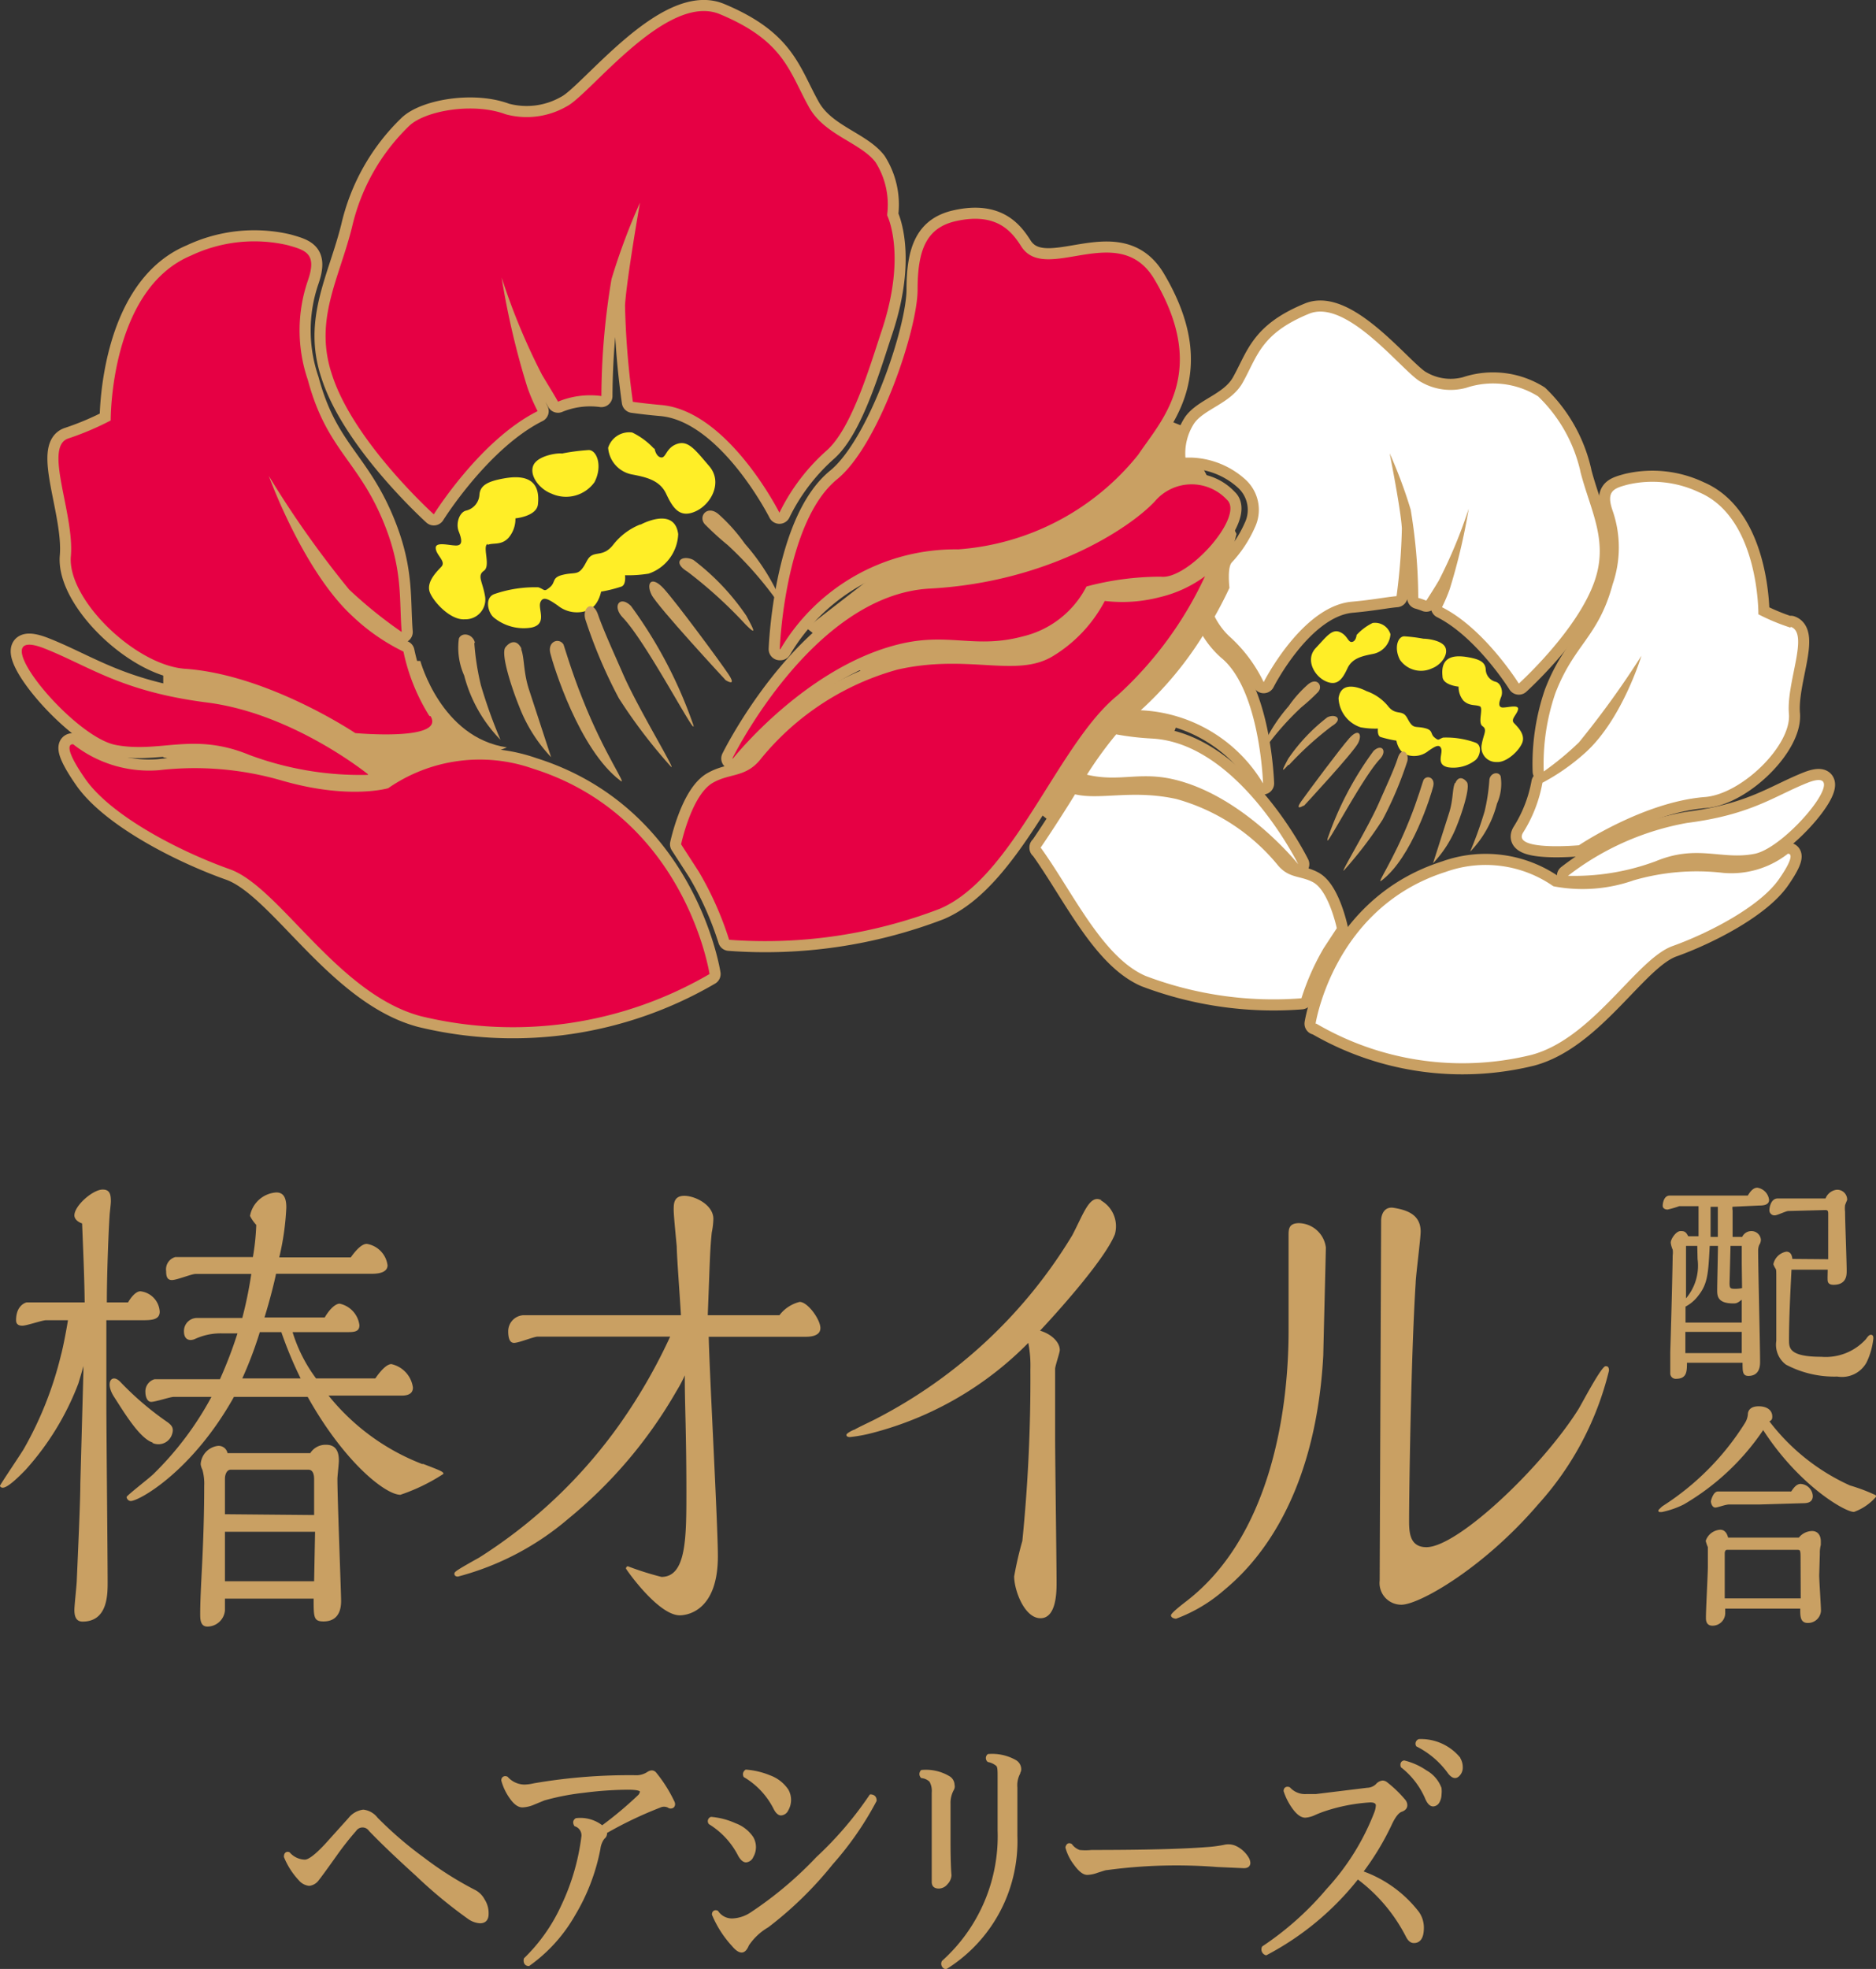 <svg xmlns="http://www.w3.org/2000/svg" width="116.76" height="122.5" viewBox="0 0 116.76 122.5">
  <rect x="0" y="0" width="116.76" height="122.5" fill="#333333" stroke="none"/>
  <defs>
    <style>
      .cls-1, .cls-2, .cls-7 {
        fill: #c9a063;
      }

      .cls-2, .cls-6, .cls-7 {
        stroke: #c9a063;
        stroke-linecap: round;
        stroke-linejoin: round;
      }

      .cls-2 {
        stroke-width: 1.38px;
      }

      .cls-3 {
        fill: #e60044;
      }

      .cls-4 {
        fill: #ffee27;
      }

      .cls-5 {
        fill: #fff;
      }

      .cls-6 {
        fill: none;
        stroke-width: 0.17px;
      }

      .cls-7 {
        stroke-width: 0.14px;
      }
    </style>
  </defs>
  <g id="レイヤー_2" data-name="レイヤー 2">
    <g id="レイヤー_1-2" data-name="レイヤー 1">
      <g>
        <g>
          <g>
            <path class="cls-1" d="M31.55,46.5l-8.61,3.37L10.16,47.12v-6h16S27.45,45.9,31.55,46.5Z"/>
            <polygon class="cls-1" points="73.53 26.48 72.71 26.15 60.95 30.73 50.19 39.07 65.48 51.21 72.82 46.19 75.25 40.01 76.96 33.22 73.53 26.48"/>
          </g>
          <g>
            <path class="cls-2" d="M71,44.19a9.36,9.36,0,0,1,7.61,4.55S78.43,42.9,76,40.92a6,6,0,0,1-1.14-1.36A21.94,21.94,0,0,1,71,44.19"/>
            <path class="cls-2" d="M73,48.48c4.38,1,7.8,5.29,7.8,5.29s-3.71-7.53-9.1-7.82a17.24,17.24,0,0,1-2.23-.26,23.71,23.71,0,0,0-1.82,2.51c2,.47,3.23-.2,5.35.28"/>
            <path class="cls-2" d="M64.76,52.72c2,2.76,3.84,6.83,6.54,8A22.47,22.47,0,0,0,81,62.11,15.31,15.31,0,0,1,82.38,59l.82-1.25s-.49-2.31-1.46-2.85c-.79-.44-1.54-.22-2.25-1.12a12.49,12.49,0,0,0-6.28-4.07c-2.74-.6-4.73.08-6.3-.29l-.34.55c-.59.94-1.19,1.87-1.81,2.78"/>
            <path class="cls-2" d="M98.36,29.32a9.35,9.35,0,0,0-2.63-4.66,5.3,5.3,0,0,0-4.48-.53,3.68,3.68,0,0,1-2.8-.36c-1.08-.54-4.6-5.26-7-4.24-3,1.24-3.19,2.65-4.12,4.3-.72,1.26-2.35,1.6-3,2.5a3.43,3.43,0,0,0-.55,2.14l.35,0a5.27,5.27,0,0,1,3.39,1.37,2.55,2.55,0,0,1,.57,3A7.78,7.78,0,0,1,76.66,35c-.29.33-.14,1.57-.14,1.57s-.35.78-.92,1.79a4.42,4.42,0,0,0,.89,1.21,9.15,9.15,0,0,1,2.16,2.87s2.36-4.68,5.44-5c1.36-.12,2.15-.29,2.83-.35a37.3,37.3,0,0,0,.33-4.21c-.06-1.17-.76-4.68-.76-4.68a29.39,29.39,0,0,1,1.31,3.51,34.27,34.27,0,0,1,.47,5.49,5,5,0,0,1,.5.17c.23-.36.49-.76.78-1.25a30.05,30.05,0,0,0,1.86-4.47,37.58,37.58,0,0,1-1.18,5,10.66,10.66,0,0,1-.48,1.13h0c2.65,1.33,4.78,4.75,4.78,4.75s3.71-3.35,4.74-6.45c.84-2.51-.31-4.37-.92-6.78"/>
            <path class="cls-2" d="M97.59,54.49A17,17,0,0,1,105,51.2c4-.51,5.43-1.67,7.48-2.49,3-1.2-1.22,4-3.27,4.41s-3.56-.61-6.15.46a14.54,14.54,0,0,1-5.46.91"/>
            <path class="cls-2" d="M81.88,63.69S83,56.45,90,54.24a7.36,7.36,0,0,1,6.68.9,9.6,9.6,0,0,0,5-.37,14.13,14.13,0,0,1,5.59-.46,5.71,5.71,0,0,0,4-1.19s.64-.13-.55,1.58-4.36,3.35-6.62,4.16-4.94,5.74-8.78,6.77a18,18,0,0,1-13.39-1.94"/>
            <path class="cls-2" d="M111.44,39.05a13.23,13.23,0,0,1-2-.83s.06-6-3.69-7.59a6.78,6.78,0,0,0-4.44-.48c-.85.23-1.38.38-.94,1.63a7,7,0,0,1,0,4.57c-.89,3.3-2.4,3.73-3.57,6.79A13.55,13.55,0,0,0,96.08,48a18.68,18.68,0,0,0,2.19-1.81,56,56,0,0,0,3.89-5.39s-1.18,3.92-3.46,6A13.22,13.22,0,0,1,96,48.7a8.68,8.68,0,0,1-1.21,3.11c-.69,1.16,3.48.78,3.48.78s4-2.69,7.82-3c2.3-.16,5.42-3.22,5.25-5.18s1.28-5,.12-5.41"/>
          </g>
          <g>
            <path class="cls-2" d="M48.53,40.39s.28-7.9,3.58-10.58c2.58-2.1,5-9.29,5-11.79s.56-3.87,2.42-4.27c2.55-.56,3.47.72,4,1.53,1.49,2.49,6.09-1.66,8.32,2.1,3.45,5.82.38,8.82-1,10.9a15.81,15.81,0,0,1-11.21,5.9,12.65,12.65,0,0,0-11.07,6.21"/>
            <path class="cls-2" d="M55.22,13.32a4.92,4.92,0,0,0-.73-3.23c-.94-1.22-3.15-1.68-4.12-3.39C49.12,4.48,48.84,2.56,44.8.88c-3.31-1.37-8.07,5-9.53,5.74a5,5,0,0,1-3.8.49c-2-.75-5-.23-6,.72a12.68,12.68,0,0,0-3.56,6.3c-.81,3.25-2.38,5.77-1.25,9.17C22,27.49,27,32,27,32s2.88-4.63,6.46-6.42h0a11.58,11.58,0,0,1-.65-1.52,49.11,49.11,0,0,1-1.59-6.8,40,40,0,0,0,2.51,6.05c.39.66.74,1.21,1,1.68a5.24,5.24,0,0,1,2.7-.35,44.83,44.83,0,0,1,.63-7.28,40.48,40.48,0,0,1,1.77-4.75S39,17.37,38.9,19a51,51,0,0,0,.49,6c.5.07,1.09.14,1.78.2,4.16.38,7.34,6.7,7.34,6.7a12.49,12.49,0,0,1,2.94-3.87c1.6-1.41,2.75-5.45,3.43-7.47,1.57-4.72.34-7.15.34-7.15"/>
            <path class="cls-2" d="M22.9,48.17s-4.66-3.78-10-4.46S5.56,41.45,2.78,40.35c-4.09-1.62,1.65,5.48,4.43,6s4.82-.82,8.31.62a19.8,19.8,0,0,0,7.38,1.24"/>
            <path class="cls-2" d="M44.16,60.6s-1.48-9.79-11-12.78a10,10,0,0,0-9,1.22s-2.48.74-6.7-.5a19.43,19.43,0,0,0-7.57-.62,7.63,7.63,0,0,1-5.33-1.61s-.87-.18.74,2.14,5.9,4.53,9,5.63,6.69,7.75,11.88,9.14A24.27,24.27,0,0,0,44.16,60.6"/>
            <path class="cls-2" d="M45.58,47.19s5-10.18,12.29-10.57,12.38-3.7,14-5.42a3,3,0,0,1,4.49-.11c1.13,1-2.41,5-4.11,4.79a17.89,17.89,0,0,0-4.63.61,6,6,0,0,1-3.94,3.1c-2.94.79-4.54-.22-7.51.44-5.93,1.33-10.55,7.16-10.55,7.16"/>
            <path class="cls-2" d="M75,35.85a23.18,23.18,0,0,1-5.44,7.41c-3.72,3-6.46,11.34-11.09,13.29a30.32,30.32,0,0,1-13.09,1.92,20.41,20.41,0,0,0-1.89-4.24l-1.1-1.7s.66-3.11,2-3.84c1.06-.6,2.07-.3,3-1.52a16.71,16.71,0,0,1,8.47-5.51c4.41-1,7.38.54,9.66-.83a8.81,8.81,0,0,0,3.24-3.44,9.27,9.27,0,0,0,3.44-.24A7.72,7.72,0,0,0,75,35.85"/>
            <path class="cls-2" d="M26.72,44.54a12.25,12.25,0,0,1-1.61-4,12.57,12.57,0,0,1-3.17-2.2c-3.08-2.83-5.21-8.73-5.21-8.73a61.89,61.89,0,0,0,5,7.07A27.67,27.67,0,0,0,25,39.32c-.16-2,.07-3.74-1-6.51-1.6-4.14-3.64-4.71-4.84-9.17a9.54,9.54,0,0,1,0-6.18c.59-1.69-.13-1.89-1.27-2.21a9.21,9.21,0,0,0-6,.65c-5.07,2.12-5,10.26-5,10.26a17.83,17.83,0,0,1-2.64,1.12c-1.56.52.39,4.67.16,7.33s4,6.78,7.11,7c5.17.36,10.59,4,10.59,4s5.62.52,4.69-1.05"/>
          </g>
          <g>
            <path class="cls-3" d="M48.53,40.39s.28-7.9,3.58-10.58c2.58-2.1,5-9.29,5-11.79s.56-3.87,2.42-4.27c2.55-.56,3.47.72,4,1.53,1.49,2.49,6.09-1.66,8.32,2.1,3.45,5.82.38,8.82-1,10.9a15.81,15.81,0,0,1-11.21,5.9,12.65,12.65,0,0,0-11.07,6.21"/>
            <path class="cls-3" d="M55.22,13.32a4.92,4.92,0,0,0-.73-3.23c-.94-1.22-3.15-1.68-4.12-3.39C49.12,4.48,48.84,2.56,44.8.88c-3.31-1.37-8.07,5-9.53,5.74a5,5,0,0,1-3.8.49c-2-.75-5-.23-6,.72a12.68,12.68,0,0,0-3.56,6.3c-.81,3.25-2.38,5.77-1.25,9.17C22,27.49,27,32,27,32s2.88-4.63,6.46-6.42h0a11.58,11.58,0,0,1-.65-1.52,49.11,49.11,0,0,1-1.59-6.8,40,40,0,0,0,2.51,6.05c.39.66.74,1.21,1,1.68a5.24,5.24,0,0,1,2.7-.35,44.83,44.83,0,0,1,.63-7.28,40.48,40.48,0,0,1,1.77-4.75S39,17.37,38.9,19a51,51,0,0,0,.49,6c.5.07,1.09.14,1.78.2,4.16.38,7.34,6.7,7.34,6.7a12.49,12.49,0,0,1,2.94-3.87c1.6-1.41,2.75-5.45,3.43-7.47,1.57-4.72.34-7.15.34-7.15"/>
            <path class="cls-3" d="M22.9,48.17s-4.66-3.78-10-4.46S5.56,41.45,2.78,40.35c-4.09-1.62,1.65,5.48,4.43,6s4.82-.82,8.31.62a19.8,19.8,0,0,0,7.38,1.24"/>
            <path class="cls-3" d="M44.16,60.6s-1.48-9.79-11-12.78a10,10,0,0,0-9,1.22s-2.48.74-6.7-.5a19.43,19.43,0,0,0-7.57-.62,7.63,7.63,0,0,1-5.33-1.61s-.87-.18.74,2.14,5.9,4.53,9,5.63,6.69,7.75,11.88,9.14A24.27,24.27,0,0,0,44.16,60.6"/>
            <path class="cls-3" d="M45.58,47.19s5-10.18,12.29-10.57,12.38-3.7,14-5.42a3,3,0,0,1,4.49-.11c1.13,1-2.41,5-4.11,4.79a17.89,17.89,0,0,0-4.63.61,6,6,0,0,1-3.94,3.1c-2.94.79-4.54-.22-7.51.44-5.93,1.33-10.55,7.16-10.55,7.16"/>
            <path class="cls-3" d="M75,35.85a23.18,23.18,0,0,1-5.44,7.41c-3.72,3-6.46,11.34-11.09,13.29a30.32,30.32,0,0,1-13.09,1.92,20.41,20.41,0,0,0-1.89-4.24l-1.1-1.7s.66-3.11,2-3.84c1.06-.6,2.07-.3,3-1.52a16.71,16.71,0,0,1,8.47-5.51c4.41-1,7.38.54,9.66-.83a8.81,8.81,0,0,0,3.24-3.44,9.27,9.27,0,0,0,3.44-.24A7.72,7.72,0,0,0,75,35.85"/>
            <path class="cls-3" d="M26.72,44.54a12.25,12.25,0,0,1-1.61-4,12.57,12.57,0,0,1-3.17-2.2c-3.08-2.83-5.21-8.73-5.21-8.73a61.89,61.89,0,0,0,5,7.07A27.67,27.67,0,0,0,25,39.32c-.16-2,.07-3.74-1-6.51-1.6-4.14-3.64-4.71-4.84-9.17a9.54,9.54,0,0,1,0-6.18c.59-1.69-.13-1.89-1.27-2.21a9.21,9.21,0,0,0-6,.65c-5.07,2.12-5,10.26-5,10.26a17.83,17.83,0,0,1-2.64,1.12c-1.56.52.39,4.67.16,7.33s4,6.78,7.11,7c5.17.36,10.59,4,10.59,4s5.62.52,4.69-1.05"/>
          </g>
          <path class="cls-1" d="M32.43,40.37c.22.55.13,1.4.49,2.52l1.38,4.22a9.61,9.61,0,0,1-2-3.19c-.38-.93-1.17-3.23-.84-3.65s.75-.45,1,.1"/>
          <path class="cls-1" d="M29.52,40a16,16,0,0,0,.41,2.63,30.93,30.93,0,0,0,1.22,3.4,8.94,8.94,0,0,1-2.26-4,4.25,4.25,0,0,1-.33-2.3c.16-.41.86-.32,1,.26"/>
          <g>
            <path class="cls-4" d="M35,28.22c-.28-.06-1.59.13-1.82.77s.42,1.45,1.14,1.72A2.18,2.18,0,0,0,37,30c.52-1,.15-2-.36-2a12.81,12.81,0,0,0-1.63.21"/>
            <path class="cls-4" d="M40.7,27.91a4.52,4.52,0,0,0-1.35-1,1.37,1.37,0,0,0-1.5.95,1.83,1.83,0,0,0,1.44,1.65c.88.17,1.76.34,2.17,1.21s.83,1.54,1.82,1.1S45,30,44.14,29s-1.3-1.62-2-1.38-.68.89-1,.84-.4-.55-.4-.55"/>
            <path class="cls-4" d="M39.87,32.64s2.11-1.16,2.34.59a2.71,2.71,0,0,1-1.84,2.46,8,8,0,0,1-1.47.1s.08.57-.21.7a8.59,8.59,0,0,1-1.28.32s-.16.94-.87,1.18a1.9,1.9,0,0,1-1.83-.32c-.55-.38-.92-.61-1.08-.19s.47,1.37-.58,1.57a2.94,2.94,0,0,1-2.28-.6c-.4-.29-.64-1.26,0-1.49a7.73,7.73,0,0,1,2.74-.42c.42.15.33.31.71,0s.11-.6.78-.77.91,0,1.21-.36.33-.73.68-.88.77,0,1.27-.63a4,4,0,0,1,1.69-1.27"/>
            <path class="cls-4" d="M30.35,33.9c.35-.15.86.05,1.31-.45a1.81,1.81,0,0,0,.42-1.2s1.32-.12,1.4-.87c.2-1.79-1.15-1.79-2.14-1.61s-1.45.43-1.5,1a1.08,1.08,0,0,1-.84,1c-.42.11-.64.81-.45,1.29s.28.89-.18.88-1.29-.26-1.25.18.66.81.35,1.14-1,1-.69,1.66,1.32,1.68,2.15,1.61a1.23,1.23,0,0,0,1.25-1.48c-.15-.87-.5-1.23-.06-1.54s-.12-1.52.23-1.67"/>
          </g>
          <path class="cls-1" d="M34.25,40.64c.18.73,1.79,6,4.36,7.93.48.37-1-1.64-2.36-5.1-.68-1.69-1.15-3.32-1.18-3.38-.29-.44-1-.18-.82.55"/>
          <path class="cls-1" d="M36.43,38.53a30.5,30.5,0,0,0,2.09,4.92,32.92,32.92,0,0,0,3.25,4.26c.33.27-2.07-3.65-3-5.79-.47-1.08-1.22-2.72-1.55-3.68s-1-.44-.79.29"/>
          <path class="cls-1" d="M43.16,45.13c.18.81-2.89-5.13-4.4-6.71-.68-.71-.18-1.4.51-.72a28,28,0,0,1,3.89,7.43"/>
          <path class="cls-1" d="M45.12,42.27S40.91,37.73,40.55,37s0-1.22.77-.37,3.4,4.4,4,5.29-.17.39-.17.39"/>
          <path class="cls-1" d="M46.39,38.84a28,28,0,0,0-3.6-3.27c-1-.61-.32-1.08.37-.73a14.78,14.78,0,0,1,3.29,3.47c.54,1,.63,1.22-.06.53"/>
          <path class="cls-1" d="M48.15,37.1a22.76,22.76,0,0,0-2.85-3.18,18.07,18.07,0,0,1-1.38-1.25c-.53-.48.07-1.3.8-.68a10.75,10.75,0,0,1,1.64,1.84,13.38,13.38,0,0,1,2,3c.31.61-.19.31-.19.31"/>
          <g>
            <path class="cls-5" d="M71,44.19a9.36,9.36,0,0,1,7.61,4.55S78.43,42.9,76,40.92a6,6,0,0,1-1.14-1.36A21.94,21.94,0,0,1,71,44.19"/>
            <path class="cls-5" d="M73,48.48c4.38,1,7.8,5.29,7.8,5.29s-3.71-7.53-9.1-7.82a17.24,17.24,0,0,1-2.23-.26,23.71,23.71,0,0,0-1.82,2.51c2,.47,3.23-.2,5.35.28"/>
            <path class="cls-5" d="M64.76,52.72c2,2.76,3.84,6.83,6.54,8A22.47,22.47,0,0,0,81,62.11,15.31,15.31,0,0,1,82.38,59l.82-1.25s-.49-2.31-1.46-2.85c-.79-.44-1.54-.22-2.25-1.12a12.49,12.49,0,0,0-6.28-4.07c-2.74-.6-4.73.08-6.3-.29l-.34.55c-.59.94-1.19,1.87-1.81,2.78"/>
            <path class="cls-5" d="M98.36,29.32a9.35,9.35,0,0,0-2.63-4.66,5.3,5.3,0,0,0-4.48-.53,3.68,3.68,0,0,1-2.8-.36c-1.08-.54-4.6-5.26-7-4.24-3,1.24-3.19,2.65-4.12,4.3-.72,1.26-2.35,1.6-3,2.5a3.43,3.43,0,0,0-.55,2.14l.35,0a5.27,5.27,0,0,1,3.39,1.37,2.55,2.55,0,0,1,.57,3A7.78,7.78,0,0,1,76.66,35c-.29.33-.14,1.57-.14,1.57s-.35.78-.92,1.79a4.42,4.42,0,0,0,.89,1.21,9.15,9.15,0,0,1,2.16,2.87s2.36-4.68,5.44-5c1.36-.12,2.15-.29,2.83-.35a37.3,37.3,0,0,0,.33-4.21c-.06-1.17-.76-4.68-.76-4.68a29.39,29.39,0,0,1,1.31,3.51,34.27,34.27,0,0,1,.47,5.49,5,5,0,0,1,.5.17c.23-.36.49-.76.78-1.25a30.05,30.05,0,0,0,1.86-4.47,37.58,37.58,0,0,1-1.18,5,10.66,10.66,0,0,1-.48,1.13h0c2.65,1.33,4.78,4.75,4.78,4.75s3.71-3.35,4.74-6.45c.84-2.51-.31-4.37-.92-6.78"/>
            <path class="cls-5" d="M97.59,54.49A17,17,0,0,1,105,51.2c4-.51,5.43-1.67,7.48-2.49,3-1.2-1.22,4-3.27,4.41s-3.56-.61-6.15.46a14.54,14.54,0,0,1-5.46.91"/>
            <path class="cls-5" d="M81.88,63.69S83,56.45,90,54.24a7.36,7.36,0,0,1,6.68.9,9.6,9.6,0,0,0,5-.37,14.13,14.13,0,0,1,5.59-.46,5.71,5.71,0,0,0,4-1.19s.64-.13-.55,1.58-4.36,3.35-6.62,4.16-4.94,5.74-8.78,6.77a18,18,0,0,1-13.39-1.94"/>
            <path class="cls-5" d="M111.44,39.05a13.23,13.23,0,0,1-2-.83s.06-6-3.69-7.59a6.78,6.78,0,0,0-4.44-.48c-.85.23-1.38.38-.94,1.63a7,7,0,0,1,0,4.57c-.89,3.3-2.4,3.73-3.57,6.79A13.55,13.55,0,0,0,96.08,48a18.68,18.68,0,0,0,2.19-1.81,56,56,0,0,0,3.89-5.39s-1.18,3.92-3.46,6A13.22,13.22,0,0,1,96,48.7a8.68,8.68,0,0,1-1.21,3.11c-.69,1.16,3.48.78,3.48.78s4-2.69,7.82-3c2.3-.16,5.42-3.22,5.25-5.18s1.28-5,.12-5.41"/>
          </g>
          <path class="cls-1" d="M90.55,48.72c-.17.41-.09,1-.36,1.86l-1,3.13a7.12,7.12,0,0,0,1.49-2.36c.28-.69.86-2.39.61-2.7s-.55-.33-.71.07"/>
          <path class="cls-1" d="M92.7,48.48a11.82,11.82,0,0,1-.3,2,24.65,24.65,0,0,1-.9,2.51A6.63,6.63,0,0,0,93.17,50a3,3,0,0,0,.23-1.7c-.11-.31-.62-.24-.7.19"/>
          <g>
            <path class="cls-4" d="M88.63,39.74c.2,0,1.17.1,1.34.57s-.31,1.07-.84,1.27a1.6,1.6,0,0,1-2-.53c-.39-.76-.12-1.46.27-1.46a10.08,10.08,0,0,1,1.2.15"/>
            <path class="cls-4" d="M84.43,39.51a3.33,3.33,0,0,1,1-.75,1,1,0,0,1,1.11.7,1.34,1.34,0,0,1-1.06,1.22c-.65.13-1.31.25-1.61.89s-.61,1.15-1.35.82-1.29-1.37-.63-2.07,1-1.2,1.49-1,.51.65.76.62.29-.41.29-.41"/>
            <path class="cls-4" d="M85.05,43s-1.56-.86-1.74.44a2,2,0,0,0,1.37,1.81,4.94,4.94,0,0,0,1.08.08s-.05.42.15.52a7.19,7.19,0,0,0,1,.23s.11.7.64.88a1.41,1.41,0,0,0,1.35-.24c.41-.28.69-.46.8-.14s-.35,1,.43,1.16a2.24,2.24,0,0,0,1.69-.44c.29-.22.47-.94,0-1.1a5.35,5.35,0,0,0-2-.31c-.32.11-.25.22-.53,0s-.08-.45-.58-.58-.67,0-.89-.26-.25-.54-.51-.66-.57,0-.93-.47A3,3,0,0,0,85.05,43"/>
            <path class="cls-4" d="M92.09,43.94c-.27-.11-.63,0-1-.34a1.31,1.31,0,0,1-.31-.88s-1-.09-1-.64c-.15-1.33.85-1.32,1.59-1.19s1.07.31,1.1.76a.82.82,0,0,0,.62.77c.32.08.48.6.34.94s-.21.67.13.66,1-.2.92.13-.48.6-.25.84.72.71.51,1.23-1,1.24-1.59,1.19a.91.91,0,0,1-.93-1.09c.11-.65.37-.92.05-1.14s.08-1.13-.17-1.24"/>
          </g>
          <path class="cls-1" d="M89.2,48.93c-.13.53-1.32,4.43-3.22,5.86-.36.27.72-1.21,1.74-3.77.51-1.25.85-2.46.88-2.5.21-.33.74-.14.6.41"/>
          <path class="cls-1" d="M87.59,47.36A22.73,22.73,0,0,1,86.05,51a24.76,24.76,0,0,1-2.41,3.16c-.24.19,1.54-2.71,2.22-4.29.35-.8.91-2,1.14-2.72s.72-.33.59.21"/>
          <path class="cls-1" d="M82.62,52.24c-.14.61,2.13-3.79,3.25-5,.5-.52.13-1-.38-.52a20.23,20.23,0,0,0-2.87,5.48"/>
          <path class="cls-1" d="M81.16,50.13s3.12-3.36,3.38-3.92,0-.91-.56-.28S81.46,49.19,81,49.84s.12.29.12.29"/>
          <path class="cls-1" d="M80.23,47.59a20.25,20.25,0,0,1,2.66-2.41c.75-.45.23-.8-.28-.55a11.29,11.29,0,0,0-2.43,2.57c-.4.75-.46.9,0,.39"/>
          <path class="cls-1" d="M78.92,46.31A17.44,17.44,0,0,1,81,44a12,12,0,0,0,1-.91c.39-.36,0-1-.59-.51a7.52,7.52,0,0,0-1.21,1.36,10.4,10.4,0,0,0-1.47,2.19c-.22.45.14.23.14.23"/>
          <path class="cls-1" d="M68.55,74.67c-.73-.38-1.1.82-1.81,2.18a30.67,30.67,0,0,1-12.17,11.4c-.19.11-1.17.56-1.39.7-.06,0-.5.22-.5.32s.09.14.22.14a9.25,9.25,0,0,0,1.48-.28A21,21,0,0,0,64,83.55a7.38,7.38,0,0,1,.13,1.65,100.9,100.9,0,0,1-.5,10.67,22.22,22.22,0,0,0-.51,2.21c0,.84.63,2.6,1.64,2.6s1-1.72,1-2.21c0-1.27-.09-7.55-.09-9V85.16c0-.17.29-1,.29-1.16,0-.5-.52-1-1.23-1.21.73-.77,4-4.34,4.66-6a1.85,1.85,0,0,0-.88-2.11"/>
          <path class="cls-1" d="M80.86,76.1c-.63,0-.66.35-.66.73v5.93c0,5.37-1.25,12.89-6.32,16.83-.31.24-1,.77-1,.91s.19.21.32.21a9.65,9.65,0,0,0,3-1.79c1.48-1.23,5.65-5.1,6.16-14.61,0-.21.16-6.46.16-6.7a1.73,1.73,0,0,0-1.69-1.51"/>
          <path class="cls-1" d="M99.93,85c-.26,0-1.43,2.24-1.68,2.66-2.27,3.62-7.52,8.6-9.47,8.6-1,0-1.08-.84-1.08-1.61,0-1.79.12-10.3.41-14.83,0-.38.31-2.77.31-3.19,0-1-.74-1.33-1.66-1.48-.54-.1-.8.32-.8.82,0,.24-.09,22.23-.09,22.36a1.35,1.35,0,0,0,1.35,1.51c1.11,0,5.12-2.28,8.51-6.24a19.1,19.1,0,0,0,4.41-8.32c0-.25-.09-.28-.21-.28"/>
          <path class="cls-1" d="M21.09,90.89c0-.25,0-1-.78-1a1.12,1.12,0,0,0-1,.52H14.16a.56.56,0,0,0-.61-.45,1.22,1.22,0,0,0-1.06,1.14,1.11,1.11,0,0,0,.11.35,3.27,3.27,0,0,1,.11,1c0,2-.08,3.88-.14,5.06s-.11,2.17-.11,2.88c0,.34,0,.81.45.81a1.1,1.1,0,0,0,1.09-1v-.74h5.52c0,1.17,0,1.42.62,1.42s1.09-.34,1.09-1.27c0-.5-.23-6.39-.23-7.6,0-.16.09-.93.09-1.12m-1.54,7.49H14c0-.16,0-.73,0-.91V95.3h5.61ZM14,94.21V92c0-.25.11-.56.36-.56h4.83c.28,0,.36.28.36.59,0,.68,0,1.7,0,2.23Z"/>
          <path class="cls-1" d="M6.62,85.86l0-3.72H8.8c.58,0,1.14,0,1.14-.53a1.35,1.35,0,0,0-1.2-1.27c-.31,0-.62.43-.77.69H6.65c0-1.78.11-4.53.17-5.38,0-.12.08-.74.08-.9,0-.43-.06-.74-.51-.74-.61,0-1.76,1-1.76,1.61,0,.16.12.37.48.5.11,2.71.14,3.48.16,4.91H1.66S1,81.16,1,82.14c0,.21.11.34.39.34s1.23-.34,1.48-.34H4.23c-.09.58-.32,1.77-.43,2.15a22.4,22.4,0,0,1-2.32,5.86C1.26,90.52,0,92.38,0,92.44s.08.12.17.12c.33,0,1.06-.74,1.42-1.11a17.08,17.08,0,0,0,3.29-5.38c.1-.34.21-.69.31-1.08l0,.38L5,92.29c0,1.14-.15,4.4-.22,6,0,.27-.15,1.58-.15,1.88,0,.56.22.72.51.72,1.56,0,1.56-1.68,1.56-2.45,0-1.58-.08-9.4-.08-11.17Z"/>
          <path class="cls-1" d="M26.31,91.1a13.88,13.88,0,0,1-5.86-4.27h4.49c.23,0,.76,0,.76-.5a1.73,1.73,0,0,0-1.34-1.46c-.28,0-.65.38-1,.89H19.67a9.43,9.43,0,0,1-1.46-2.88h3.36c.44,0,.8,0,.8-.43a1.57,1.57,0,0,0-1.23-1.34c-.25,0-.61.31-.93.86H16.46c.37-1.18.67-2.44.72-2.72h5.94c.23,0,1,0,1-.53a1.55,1.55,0,0,0-1.29-1.33c-.34,0-.71.44-1,.84H17.38a16.58,16.58,0,0,0,.44-3.1c0-.5-.11-.94-.62-.94a1.78,1.78,0,0,0-1.64,1.46,2.41,2.41,0,0,0,.39.56,14.86,14.86,0,0,1-.21,2H10.91a.79.79,0,0,0-.57.87c0,.31.05.56.36.56s1.22-.38,1.48-.38l3.46,0A25.8,25.8,0,0,1,15.08,82l-2.81,0a.81.81,0,0,0-.82.84c0,.28.11.53.42.53a.72.72,0,0,0,.28-.07,3.82,3.82,0,0,1,1.73-.34h.9a27.23,27.23,0,0,1-1.09,2.85H9.62a.79.79,0,0,0-.57.82c0,.21.09.59.36.59s1.18-.31,1.4-.31l1.21,0h1.14a19.82,19.82,0,0,1-3.61,4.8c-.25.25-1.67,1.34-1.67,1.43a.28.28,0,0,0,.25.25c.53,0,3.84-1.85,6.43-6.48h4.59C21.44,91,24,93,24.92,93a11.72,11.72,0,0,0,2.68-1.3c0-.13-.14-.19-1.29-.63M15.08,85.76a24.37,24.37,0,0,0,1.09-2.88h1.34a25,25,0,0,0,1.2,2.88Z"/>
          <path class="cls-1" d="M9.5,89.78a.89.89,0,0,0,1.21-.55c.12-.36,0-.54-.29-.75A18.92,18.92,0,0,1,7.51,86c-.54-.59-1,0-.41.91s1.58,2.58,2.4,2.84"/>
          <path class="cls-1" d="M49.77,81a2.26,2.26,0,0,0-1.26.83H44.05c.13-3.26.13-4,.25-5.15a4.84,4.84,0,0,0,.1-.84c0-.88-1.14-1.44-1.81-1.44s-.66.52-.66.88.16,1.93.19,2.28c0,.55.2,3.17.26,4.27H32.54a1,1,0,0,0-.91,1c0,.31.05.72.36.72s1.23-.39,1.48-.39h8.24a34.23,34.23,0,0,1-3.17,5.49,31.12,31.12,0,0,1-8.72,8.26c-1.38.77-1.54.88-1.54,1s.09.18.22.18a17.33,17.33,0,0,0,6.86-3.59,28.68,28.68,0,0,0,6.73-7.93c.22-.36.39-.68.53-1v0l0,.21c0,1.51.1,3.55.1,7,0,2.88,0,5.33-1.55,5.33a18.85,18.85,0,0,1-2.09-.66c-.09,0-.12.1-.12.14s2,2.91,3.35,2.91c.28,0,2.37-.11,2.37-3.68,0-1.91-.52-11.33-.57-13.65h6c.22,0,.95,0,.95-.54S50.27,81,49.77,81"/>
          <path class="cls-1" d="M107.75,75a1,1,0,0,0,0,.32c0,.61,0,1.24,0,1.72h.74a.54.54,0,0,1,.5-.36.5.5,0,0,1,.52.45.49.49,0,0,1-.09.28,1,1,0,0,0-.08.39c0,1.09.12,5.92.12,6.9,0,.24,0,.82-.64.82-.28,0-.28-.17-.28-.82h-3.63c0,.64,0,1-.6,1a.25.25,0,0,1-.27-.25c0-.06,0-.36,0-.42l0-.91c.08-2.49.15-5.63.15-6a1.48,1.48,0,0,0,0-.39,1.5,1.5,0,0,1-.12-.41c0-.21.31-.64.52-.64s.27,0,.43.32h.78v-.59c0-.74,0-1.1,0-1.45h-1.3a6.52,6.52,0,0,1-.72.21s-.21,0-.21-.15.07-.55.34-.55l.45,0h4.47c.09-.15.28-.49.54-.49a.78.78,0,0,1,.65.68c0,.22-.25.26-.56.26Zm.74,7.78h-3.68v1.49h3.68Zm0-2.09c-.37.29-.41.32-.6.32-.93,0-.93-.4-.93-.77s.05-2.4.05-2.81h-.68c-.09,1.77-.12,2.4-.69,3.12a2.29,2.29,0,0,1-.82.69v1.13h3.67Zm-2.77-3.26h-.87c0,.45,0,2.42,0,2.82V81a3.23,3.23,0,0,0,.89-2.67Zm.66-2.43c0,.31,0,.52,0,.93v1.11H107c0-.42,0-.78,0-1.3V75Zm2.11,3.64c0-.2,0-1,0-1.21h-.87c0,.21-.06,2.35-.06,2.42,0,.35.1.42.41.42a2.23,2.23,0,0,0,.54-.06Zm5.38-.21c0-.55,0-1.16,0-1.77V75.54c0-.15,0-.34-.26-.34l-2.32.06c-.14,0-.7.27-.83.27a.23.23,0,0,1-.25-.23c0-.15.08-.65.43-.65l.42,0h2.62a.77.77,0,0,1,.62-.54.53.53,0,0,1,.58.53s-.13.3-.13.34a1.67,1.67,0,0,0,0,.41c0,.58.1,3.14.1,3.66,0,.28,0,.8-.73.8-.19,0-.26-.06-.28-.15s0-.52,0-.79h-2.42c-.09,1.76-.16,3.2-.16,4.49,0,.55.11,1.1,2.09,1.1a3.46,3.46,0,0,0,2.85-1.13c.12-.17.18-.24.25-.24s.06.11.06.14a4.4,4.4,0,0,1-.41,1.45,1.66,1.66,0,0,1-1.74.84,6.34,6.34,0,0,1-3.16-.73,1.46,1.46,0,0,1-.56-1.4c0-.61,0-3.3,0-3.85s0-.58-.05-.68a1.2,1.2,0,0,1-.13-.25.91.91,0,0,1,.73-.69c.26,0,.27.31.29.45Z"/>
          <path class="cls-6" d="M107.75,75a1,1,0,0,0,0,.32c0,.61,0,1.24,0,1.72h.74a.54.54,0,0,1,.5-.36.5.5,0,0,1,.52.45.49.49,0,0,1-.09.28,1,1,0,0,0-.08.39c0,1.09.12,5.92.12,6.9,0,.24,0,.82-.64.82-.28,0-.28-.17-.28-.82h-3.63c0,.64,0,1-.6,1a.25.25,0,0,1-.27-.25c0-.06,0-.36,0-.42l0-.91c.08-2.49.15-5.63.15-6a1.48,1.48,0,0,0,0-.39,1.5,1.5,0,0,1-.12-.41c0-.21.31-.64.52-.64s.27,0,.43.32h.78v-.59c0-.74,0-1.1,0-1.45h-1.3a6.52,6.52,0,0,1-.72.21s-.21,0-.21-.15.07-.55.34-.55l.45,0h4.47c.09-.15.28-.49.54-.49a.78.78,0,0,1,.65.68c0,.22-.25.26-.56.26Zm.74,7.78h-3.68v1.49h3.68Zm0-2.09c-.37.29-.41.32-.6.32-.93,0-.93-.4-.93-.77s.05-2.4.05-2.81h-.68c-.09,1.77-.12,2.4-.69,3.12a2.29,2.29,0,0,1-.82.69v1.13h3.67Zm-2.77-3.26h-.87c0,.45,0,2.42,0,2.82V81a3.23,3.23,0,0,0,.89-2.67Zm.66-2.43c0,.31,0,.52,0,.93v1.11H107c0-.42,0-.78,0-1.3V75Zm2.11,3.64c0-.2,0-1,0-1.21h-.87c0,.21-.06,2.35-.06,2.42,0,.35.1.42.41.42a2.23,2.23,0,0,0,.54-.06Zm5.38-.21c0-.55,0-1.16,0-1.77V75.54c0-.15,0-.34-.26-.34l-2.32.06c-.14,0-.7.27-.83.27a.23.23,0,0,1-.25-.23c0-.15.08-.65.43-.65l.42,0h2.62a.77.77,0,0,1,.62-.54.53.53,0,0,1,.58.53s-.13.3-.13.34a1.67,1.67,0,0,0,0,.41c0,.58.1,3.14.1,3.66,0,.28,0,.8-.73.8-.19,0-.26-.06-.28-.15s0-.52,0-.79h-2.42c-.09,1.76-.16,3.2-.16,4.49,0,.55.11,1.1,2.09,1.1a3.46,3.46,0,0,0,2.85-1.13c.12-.17.18-.24.25-.24s.06.11.06.14a4.4,4.4,0,0,1-.41,1.45,1.66,1.66,0,0,1-1.74.84,6.34,6.34,0,0,1-3.16-.73,1.46,1.46,0,0,1-.56-1.4c0-.61,0-3.3,0-3.85s0-.58-.05-.68a1.2,1.2,0,0,1-.13-.25.91.91,0,0,1,.73-.69c.26,0,.27.31.29.45Z"/>
          <path class="cls-1" d="M104.75,93.53a5.53,5.53,0,0,1-1.33.46c-.07,0-.12,0-.12,0s.18-.19.25-.23a16.64,16.64,0,0,0,5.12-5.17,1.32,1.32,0,0,0,.2-.58c0-.23.15-.43.59-.43s.76.19.76.55c0,.11,0,.21-.24.25a13.15,13.15,0,0,0,5.13,4.12,11,11,0,0,1,1.57.59,3.2,3.2,0,0,1-1.3.89c-.52,0-3.41-1.65-5.64-5.16a15.1,15.1,0,0,1-5,4.76M113.14,98c0,.36.11,1.9.11,2.22a.72.72,0,0,1-.74.67c-.32,0-.38-.23-.38-.67V100h-4.84v.39a.7.7,0,0,1-.71.67c-.32,0-.32-.27-.32-.43,0-.51.12-2.71.12-3.15,0-.27,0-1,0-1.24a2.32,2.32,0,0,1-.13-.37.93.93,0,0,1,.82-.61c.3,0,.38.33.42.49H112a1,1,0,0,1,.78-.41c.35,0,.46.29.46.55,0,.07,0,.12,0,.22a2,2,0,0,0-.06.55Zm-3.67-4.48c-.38,0-1.62,0-1.86,0s-.72.19-.85.19-.19-.23-.19-.29.14-.54.35-.54l.35,0h4.26c.18-.28.34-.47.54-.47a.71.71,0,0,1,.67.67c0,.33-.28.36-.53.36ZM112.15,97c0-.51,0-.66-.28-.66h-4.38c-.17,0-.23.17-.23.3v2c0,.15,0,.77,0,.89h4.9Z"/>
          <path class="cls-6" d="M104.75,93.53a5.53,5.53,0,0,1-1.33.46c-.07,0-.12,0-.12,0s.18-.19.25-.23a16.64,16.64,0,0,0,5.12-5.17,1.32,1.32,0,0,0,.2-.58c0-.23.15-.43.59-.43s.76.19.76.55c0,.11,0,.21-.24.25a13.15,13.15,0,0,0,5.13,4.12,11,11,0,0,1,1.57.59,3.2,3.2,0,0,1-1.3.89c-.52,0-3.41-1.65-5.64-5.16A15.1,15.1,0,0,1,104.75,93.53ZM113.14,98c0,.36.11,1.9.11,2.22a.72.72,0,0,1-.74.67c-.32,0-.38-.23-.38-.67V100h-4.84v.39a.7.7,0,0,1-.71.67c-.32,0-.32-.27-.32-.43,0-.51.12-2.71.12-3.15,0-.27,0-1,0-1.24a2.32,2.32,0,0,1-.13-.37.93.93,0,0,1,.82-.61c.3,0,.38.33.42.49H112a1,1,0,0,1,.78-.41c.35,0,.46.29.46.55,0,.07,0,.12,0,.22a2,2,0,0,0-.06.55Zm-3.67-4.48c-.38,0-1.62,0-1.86,0s-.72.19-.85.19-.19-.23-.19-.29.14-.54.35-.54l.35,0h4.26c.18-.28.34-.47.54-.47a.71.71,0,0,1,.67.67c0,.33-.28.36-.53.36ZM112.15,97c0-.51,0-.66-.28-.66h-4.38c-.17,0-.23.17-.23.3v2c0,.15,0,.77,0,.89h4.9Z"/>
        </g>
        <g>
          <path class="cls-7" d="M30.34,119.08c0,.34-.16.51-.47.51a1.4,1.4,0,0,1-.73-.28,29.3,29.3,0,0,1-3.2-2.65c-1.19-1.08-2.16-2-2.92-2.79a.55.55,0,0,0-.91,0,18.89,18.89,0,0,0-1.24,1.58c-.59.83-.95,1.32-1.08,1.48a.77.77,0,0,1-.55.33.9.9,0,0,1-.59-.32,4.62,4.62,0,0,1-.91-1.42c0-.19.1-.27.24-.22a1.36,1.36,0,0,0,1,.47c.24,0,.68-.32,1.31-1l1.45-1.61a1.33,1.33,0,0,1,.87-.5,1.22,1.22,0,0,1,.83.47,23.34,23.34,0,0,0,2.92,2.51,21.25,21.25,0,0,0,3.16,2,1.32,1.32,0,0,1,.58.57A1.5,1.5,0,0,1,30.34,119.08Z"/>
          <path class="cls-7" d="M41.89,112.07c.08.14.07.25,0,.33a.23.23,0,0,1-.29,0,.62.62,0,0,0-.54,0A24.59,24.59,0,0,0,37.71,114a.38.38,0,0,1-.15.36,1.38,1.38,0,0,0-.26.66,12.51,12.51,0,0,1-1.57,4.11,9.72,9.72,0,0,1-2.82,3.12c-.2,0-.28-.16-.24-.37A10.91,10.91,0,0,0,35,118.57a14.1,14.1,0,0,0,1.25-4.26.66.66,0,0,0-.45-.75c-.09-.16-.07-.28.06-.37a2.17,2.17,0,0,1,1.62.46,23.52,23.52,0,0,0,2.27-1.9.48.48,0,0,0,.15-.28c0-.13-.28-.19-.84-.19a22.49,22.49,0,0,0-2.71.19,15.25,15.25,0,0,0-2.49.48l-.68.28a1.91,1.91,0,0,1-.67.15c-.25,0-.51-.2-.78-.61a3.34,3.34,0,0,1-.46-1c0-.18.15-.23.28-.17a1.48,1.48,0,0,0,1.09.5,2.92,2.92,0,0,0,.6-.08,34.86,34.86,0,0,1,6.43-.5,1.33,1.33,0,0,0,.65-.21q.27-.18.45,0A8.64,8.64,0,0,1,41.89,112.07Z"/>
          <path class="cls-7" d="M46.82,114.33a1.17,1.17,0,0,1,0,1.18.46.46,0,0,1-.39.29q-.21,0-.42-.36a5,5,0,0,0-1.84-2,.21.21,0,0,1,.09-.33,4.51,4.51,0,0,1,1.49.39A2.2,2.2,0,0,1,46.82,114.33Zm7.67-2.3a19.79,19.79,0,0,1-2.71,3.91,23,23,0,0,1-4,3.91A3.76,3.76,0,0,0,46.55,121c-.11.27-.24.41-.39.41s-.33-.12-.54-.37a6.56,6.56,0,0,1-1.24-1.93c0-.17.13-.23.26-.17a1.1,1.1,0,0,0,.94.49,2.27,2.27,0,0,0,1.15-.37,23.39,23.39,0,0,0,4.13-3.47,22.18,22.18,0,0,0,3.32-3.88C54.37,111.72,54.48,111.81,54.49,112ZM49,111.37a1.23,1.23,0,0,1,0,1.23.46.46,0,0,1-.39.28c-.14,0-.28-.13-.4-.37a4.87,4.87,0,0,0-1.87-2c-.07-.16,0-.27.09-.34a4.79,4.79,0,0,1,1.47.35A2.25,2.25,0,0,1,49,111.37Z"/>
          <path class="cls-7" d="M59.31,111.32a1.73,1.73,0,0,0-.22.92c0,.38,0,1.19,0,2.42,0,1.38.06,2.06.06,2a.79.79,0,0,1-.23.52.64.64,0,0,1-.48.25c-.26,0-.38-.11-.38-.35l0-5.54a1.26,1.26,0,0,0-.15-.73.91.91,0,0,0-.54-.25.26.26,0,0,1,0-.37,2.8,2.8,0,0,1,1.67.37.57.57,0,0,1,.3.49A.38.38,0,0,1,59.31,111.32Zm4.12-1a1.6,1.6,0,0,0-.18.89v3a9.3,9.3,0,0,1-4.38,8.24.28.28,0,0,1-.19-.4,10.49,10.49,0,0,0,3.48-8.17v-3.33c0-.42,0-.68-.14-.76a1.19,1.19,0,0,0-.51-.23.24.24,0,0,1,0-.36,2.92,2.92,0,0,1,1.67.36.59.59,0,0,1,.31.5A.37.37,0,0,1,63.43,110.28Z"/>
          <path class="cls-7" d="M77.64,115.58a.65.65,0,0,1,.11.32c0,.19-.14.28-.4.26l-1.58-.07a32.43,32.43,0,0,0-6.87.19c-.11,0-.31.08-.61.17a1.91,1.91,0,0,1-.62.13c-.24,0-.5-.22-.8-.64a3,3,0,0,1-.49-1c.05-.18.14-.23.28-.16a1.1,1.1,0,0,0,.52.39,3.71,3.71,0,0,0,.76,0c3.26,0,5.64-.06,7.17-.18a8.41,8.41,0,0,0,1.08-.14,1.07,1.07,0,0,1,.72.07A1.76,1.76,0,0,1,77.64,115.58Z"/>
          <path class="cls-7" d="M88.26,119a1.63,1.63,0,0,1,.29.94c0,.59-.19.88-.55.88-.17,0-.3-.11-.42-.33a10.39,10.39,0,0,0-3.08-3.65,17.75,17.75,0,0,1-5.7,4.74.31.31,0,0,1-.19-.43,19,19,0,0,0,4-3.57,15.08,15.08,0,0,0,3-4.82,1.43,1.43,0,0,0,.09-.43c0-.17-.14-.26-.42-.26a11.13,11.13,0,0,0-2.87.56,6.73,6.73,0,0,0-.63.25,1.64,1.64,0,0,1-.54.14c-.25,0-.51-.2-.78-.59a3.84,3.84,0,0,1-.5-1c0-.18.14-.23.28-.17a1.33,1.33,0,0,0,1.06.43l.6,0,3.19-.39a.89.89,0,0,0,.59-.24.57.57,0,0,1,.37-.21.4.4,0,0,1,.25.1A7.25,7.25,0,0,1,87.39,112a.47.47,0,0,1,.13.31c0,.17-.11.28-.31.35s-.42.34-.64.81a16.7,16.7,0,0,1-1.81,3A7.57,7.57,0,0,1,88.26,119Zm1.39-7.72a1.56,1.56,0,0,1,0,.35,1,1,0,0,1-.12.47.4.4,0,0,1-.33.22c-.16,0-.3-.14-.42-.41a5,5,0,0,0-1.53-2c-.05-.17,0-.28.14-.31a4.1,4.1,0,0,1,1.36.61A2,2,0,0,1,89.65,111.26Zm1.17-1.87a1,1,0,0,1,.15.52.66.66,0,0,1-.23.55c-.16.14-.34.08-.54-.16a5.48,5.48,0,0,0-2-1.72.23.23,0,0,1,.12-.33A3.09,3.09,0,0,1,90.82,109.39Z"/>
        </g>
      </g>
    </g>
  </g>
</svg>
